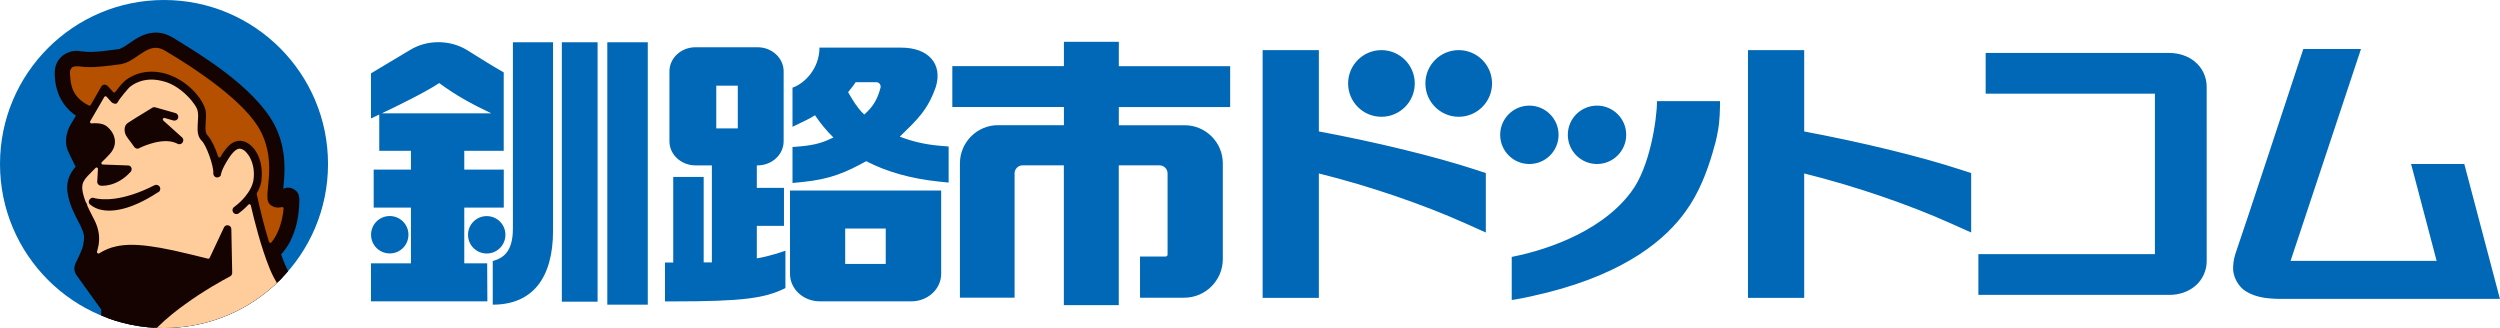 <?xml version="1.0" encoding="UTF-8"?><svg id="_レイヤー_2" xmlns="http://www.w3.org/2000/svg" xmlns:xlink="http://www.w3.org/1999/xlink" viewBox="0 0 381.07 50"><defs><style>.cls-1{fill:#002b69;}.cls-1,.cls-2,.cls-3,.cls-4,.cls-5,.cls-6,.cls-7{stroke-width:0px;}.cls-2{fill:#ffcd9b;}.cls-3{fill:none;}.cls-4{fill:#150301;}.cls-5{fill:#b45000;}.cls-8{clip-path:url(#clippath);}.cls-6{fill:#07b790;}.cls-7{fill:#0068b7;}</style><clipPath id="clippath"><circle class="cls-3" cx="25" cy="25" r="25"/></clipPath></defs><g id="design"><path class="cls-7" d="M210.57,17.8c2.81,0,5.08-2.28,5.08-5.08s-2.28-5.08-5.08-5.08-5.08,2.27-5.08,5.08,2.27,5.08,5.08,5.08ZM62.26,35.78c0-1.57-1.27-2.85-2.85-2.85s-2.85,1.27-2.85,2.85,1.27,2.85,2.85,2.85,2.85-1.27,2.85-2.85ZM85.64,45.98h5.45V6.44h-5.45v39.54ZM78.18,34.84c0,3.6-1.53,4.52-3.07,4.95v6.65c5.99,0,9.19-3.97,9.19-11.29V6.44h-6.12v28.4ZM74.19,32.94c-1.57,0-2.85,1.27-2.85,2.85s1.27,2.85,2.85,2.85,2.85-1.27,2.85-2.85-1.27-2.85-2.85-2.85ZM70.77,40.14v-8.5h6.02v-5.79h-6.02v-2.86h6.01v-11.96c-1.52-.85-3.83-2.29-5.48-3.33-1.32-.83-2.87-1.27-4.47-1.27s-3.03.41-4.31,1.18l-5.97,3.57v6.87s.49-.23,1.26-.59v5.53h4.83v2.86h-5.68v5.79h5.68v8.5h-6.09v5.79h17.74l-.03-5.79h-3.48ZM58.19,17.28c2.4-1.14,6.79-3.29,8.76-4.62,2.57,1.9,4.83,3.13,7.95,4.62h-16.72ZM92.57,46.44h6.17V6.44h-6.17v40ZM243.43,25c2.45,0,4.45-1.99,4.45-4.45s-1.99-4.45-4.45-4.45-4.45,1.99-4.45,4.45,1.99,4.45,4.45,4.45ZM367.52,25.01l.73,2.76,3.16,11.99c-5.97,0-19.43,0-22.26,0,.53-1.58,9.77-29.4,9.77-29.4l.96-2.89h-8.79l-.5,1.51s-8.87,26.95-9.67,29.17c-.26.74-.52,1.58-.53,2.6-.07,1.25.67,2.94,2.08,3.73,1.37.81,2.98,1.07,5.17,1.08,4.24,0,25.08,0,30.56,0h2.86l-5.43-20.56h-8.12ZM275.01,20.03V7.64h-8.57v37.76h8.57v-18.96c7.85,1.95,15.99,4.76,22.35,7.61l3.1,1.39v-9.06l-1.51-.49c-6.35-2.08-15.26-4.22-23.93-5.85ZM334.53,9.37c-1.1-.89-2.47-1.29-3.86-1.3h-28v6.21h25.8v24.46h-26.91s0,6.21,0,6.21h29.11c1.48,0,2.89-.46,3.96-1.38,1.08-.91,1.75-2.34,1.73-3.81V13.27c.02-1.56-.72-3.02-1.83-3.89ZM248.64,29.25c-4.97,6.69-14.51,9.2-18.21,9.91v6.57l.51-.08c1.38-.22,3.47-.7,4.87-1.05,12.3-3.1,18.18-8.28,21.1-12.34,2.07-2.82,3.32-6.2,4.13-8.96.4-1.37.57-1.93.85-3.52.25-1.38.29-3.21.29-4.36h-9.61c0,2.88-1.14,10.21-3.93,13.82ZM120.42,41.74c0,2.32,2.03,4.19,4.54,4.19h13.96c2.51,0,4.54-1.88,4.54-4.19v-12.7h-23.04v12.7ZM128.83,34.84h6.18v5.39h-6.18v-5.39ZM115.36,34.43h4.14v-5.79h-4.14v-3.43h.11c2.2,0,3.98-1.65,3.98-3.68v-10.65c0-2.03-1.78-3.68-3.98-3.68h-9.45c-2.2,0-3.98,1.65-3.98,3.68v10.65c0,2.03,1.78,3.68,3.98,3.68h2.49v14.79c-.1,0-1.15,0-1.25,0v-13.03h-4.64v13.05h-1.26v5.92h1.4c10.48,0,13.86-.48,16.96-2.03v-5.7s-2.16.81-4.36,1.17v-4.96ZM112.46,19.57h-3.28v-6.51h3.28v6.51ZM137.14,20.84c2.61-2.54,4.27-4.03,5.51-7.61,1.06-3.5-1.14-5.97-5.28-5.97h-12.46c0,3.2-2.28,5.49-4.11,6.1v5.97l1.94-.94c.42-.21.93-.46,1.49-.82.83,1.24,1.78,2.38,2.81,3.39-1.49.72-2.67,1.14-5.04,1.35l-1.2.1v5.48l1.46-.14c4.36-.43,6.69-1.49,9.78-3.18,3.11,1.62,6.84,2.67,11.09,3.11l1.47.15v-5.5l-1.2-.1c-2.25-.18-4.34-.65-6.24-1.4ZM134.2,13.43c-.44,1.67-1.09,2.81-2.46,4.03-1.23-1.07-2.46-3.42-2.46-3.42.29-.36.92-1.13,1.14-1.51h3.15c.5,0,.75.45.64.9ZM222.35,7.64c-2.81,0-5.08,2.27-5.08,5.08s2.28,5.08,5.08,5.08,5.08-2.28,5.08-5.08-2.27-5.08-5.08-5.08ZM170.54,6.37h-8.37v3.71h-17.01v6.23h17.01v2.77h-10.04c-3.2,0-5.81,2.61-5.81,5.81v20.48h8.33v-18.94c0-.68.55-1.23,1.23-1.23h6.28v21.31h8.37v-21.31h6.2c.68,0,1.24.55,1.24,1.23v12.39c0,.21-.19.28-.32.28h-3.88v6.28h6.73c3.25,0,5.89-2.64,5.89-5.89v-14.59c0-3.2-2.61-5.81-5.81-5.81h-10.04v-2.77h16.97v-6.23h-16.97v-3.71ZM237.57,20.55c0-2.45-1.99-4.45-4.45-4.45s-4.45,1.99-4.45,4.45,1.99,4.45,4.45,4.45,4.45-1.99,4.45-4.45ZM201.03,20.03V7.64h-8.57v37.76h8.57v-18.96c7.86,1.95,15.99,4.76,22.35,7.61l3.1,1.39v-9.06l-1.52-.5c-6.35-2.08-15.25-4.22-23.93-5.85Z"/><circle class="cls-7" cx="25" cy="25" r="25"/><g class="cls-8"><path class="cls-4" d="M137.4,181.21c.05-.23.06-.46.02-.71h0c-.27-1.46-2.68-13.77-10.34-25.43-3.85-5.83-7.9-9.74-11.71-13.41-1.93-1.87-3.73-3.6-5.46-5.52-4.54-5.07-9.1-11.49-12.34-25.78l2.1.41c-.08.18-.13.35-.16.49-.24,1.1.01,2.2.61,3.08.58.79,2.94,3.83,3.51,4.53.58.63,1.64,1.78,3.26,2.24.24.06.43.09.64.1h.08c1.18-.05,2.78-.33,4.05-1.46.1-.07.19-.15.28-.26.13-.09.74-.4,1.2-.54.35-.12.68-.23.93-.3.11-.03.21-.05.29-.08.01,0,.03-.01.12-.03h.05c1.81-.57,2.49-2.15,2.71-3.15.01-.04.02-.09.03-.11v-.04c.09-.33.14-.65.18-.99.08-.08.24-.22.48-.38.46-.36,1.36-.99,1.82-2.19.09-.26.17-.51.22-.74.21-.92.24-1.8.23-2.43.46-.4.83-.92.99-1.57t.01-.04c.29-1.38-.23-2.45-.72-3.01-.37-.41-1.94-2.04-3.13-3.28l-1.25-1.31c-.65-.69-1.46-1.21-2.38-1.43-.28-.07-.57-.1-.86-.1-.17,0-.62-.01-1.19-.03-1.47-.04-3.83-.1-4.7-.08-.38-.91-.82-1.76-1.32-2.55v-.07s-.05-.16-.05-.16c-.18-.48-.46-.75-.75-.91-2.7-3.55-6.31-5.02-8.88-5.62h-.02s-.03-.01-.06-.01c-.84-.2-1.59-.31-2.2-.37-1.63-11.64-7.91-16.07-10.16-17.23-1.27-8.1-4.43-18.65-13.53-22.33-.46-.18-.9-.33-1.32-.45-.41-.55-1.23-1.63-2.16-2.75l-.29-.34c-1.23-1.37-2.44-2.97-4.2-3.67l-.1-.03-.07-.02-.12-.03c-1.3-.2-2.28.32-3.14.68l-.06.03c-.73.35-1.51.77-2.36,1.28-.59-.64-1.33-1.13-2.18-1.37-.41-.1-.79-.13-1.18-.1-1.22.2-1.95.85-2.6,1.35l-.1.08c-.86.71-1.82,1.62-2.91,2.76-.22-.23-.46-.5-.73-.82-.99-1.16-2.36-2.99-3.15-4.97-.17-.41-.33-.83-.48-1.27,1.15-1.22,1.92-2.82,2.37-4.68.47-2.04.41-3.68.41-3.86-.06-.78-.45-1.27-1.17-1.54h0s-.04-.02-.13-.04c-.38-.09-.79-.06-1.16.12,0-.05,0-.1.02-.15.2-2,.62-5.72-1.31-9.53-3.13-5.96-11.8-11.04-15.04-13.06l-.46-.28c-.5-.3-1.02-.53-1.57-.66-1.96-.45-3.53.44-4.56,1.14l-.32.22c-.93.67-1.77,1.09-1.82,1.04-3.69.5-4.56.49-5.8.32-1.81-.33-3.48.79-3.86,2.4-.01.05-.01.08-.02.09v.02h-.01c-.07.33-.09.66-.07,1v.04c.04,2.63,1.18,4.91,3.23,6.26-.35.59-.63,1.07-.74,1.25-.3.48-.52,1.01-.65,1.56-.18.77-.18,1.57.08,2.33.15.41.44,1.04,1.26,2.65-.41.47-.93,1.18-1.17,2.16-.14.57-.15,1.16-.07,1.72.27,1.82.98,3.18,1.66,4.49l.37.72c.56,1.25.6,1.58.37,2.81,0,.02-.04.12-.07.26l-.05.19c-.11.37-.47,1.21-1.02,2.29l-.05.12-.07.19-.07.3-.02.22.02.3.02.12.07.23.07.17.12.21,3.79,5.27v.95c-.15-.07-.3-.13-.46-.17l-.1-.03c-.46-.11-1.1-.07-1.59.22-.84.56-1.44,1.31-1.92,2.21-.02,0-.05,0-.08-.02l-.08-.02-.16-.03c-.31-.07-1.23-.26-2.06.4l-.11.11c-.5.49-.73,1.02-.91,1.41-1.53-.19-2.87,0-3.65.14-2.47-1.38-5.3-2.44-8.43-3.17-7.09-1.66-13.67-1.28-16.04-1.07l-1.91-1.34c-4.42-7.4-12.67-14.66-16.79-18.07l16.57-2.93c.64-.12,1.22-.63,1.37-1.29.05-.21.06-.4.04-.57l-2.32-19.23,4.82.58c.68.08,1.33-.28,1.64-.76l.07-.13s.11-.21.16-.42c.11-.46.03-.94-.25-1.36l-11.49-16.9-.33-5.65c-.04-.77-.59-1.4-1.31-1.58l-7.57-1.69c-.77-.12-1.14.12-1.51.39l-.87.79-19.05-5.05h0s-.03-.01-.05-.01c-.44-.1-.9-.01-1.27.26l-.15.11-.23.23-.15.19-.15.28-11.55,30.47s-.04.1-.06.19v.03s-.01.01-.01.01c-.12.47-.01,1.06.35,1.48h.01c.29.33.41.4.88.56h.01s.01,0,.02.01c.02,0,.03.01.04.01h.02s.08.02.1.02c.04,0,.07.01.07.01h.16s.1.01.1.01h.13s1.73-.23,1.73-.23c-.2,1.22-.01,2.48.44,3.85l-.53,1.03-.08.19-.04.13-.04.16v.11s-.02.19-.02.19v.15l.02.21c.36,1.65,1.59,7.53,1.65,8.78.09,2.15,1.43,3.86,3.54,5.25.61.42,1.27.8,1.94,1.2,2.12,1.21,4.23,2.59,4.93,4.15.62,1.26,1.28,2.41,2.16,3.98,1.47,2.59,3.45,6.1,6.74,12.57,4.72,9.32,10.38,12.49,12.08,13.26,2.72,3.33,7.59,4.51,9.46,5.02.87,1.97,3.26,6.89,7.52,11.21,4.78,4.81,9.7,7.33,11.65,8.22.66,2.33,2.32,7.07,6.12,10.64.42,2.78,1.29,6.98,3.93,14.78,1.4,4.12,1.42,9.23-.1,15.71v.04c-.55,2.28-1.28,4.74-2.24,7.52-.27.79-.54,1.55-.81,2.3-1.08,3.06-2.04,5.75-2.69,8.49,0,.04-.02.08-.03.11h0s0,.03,0,.03c-1.1,4.67-1.01,8.91.34,13.34,2.56,8.38,9.38,13.03,10.88,14l.18.1.13.05.17.05h.01c.57.12,1.13-.02,1.59-.45l.07-.07c.1-.11.33-.41.4-.77h0c.08-.39.06-.78-.15-1.19-3.46-6.69-5.18-13.59-5.28-21.2.43-.04,1.01-.05,1.61.09,1.25.34,2.03.96,2.81,2.47.32.66.67,1.44,1.04,2.25.78,1.72,1.69,3.71,2.74,5.53,1.27,2.11,3.08,5,6.31,5.86.64.15,1.28.19,1.93.14,2.16-.19,3.45-1.59,4.05-2.59.99-1.65,1.47-3.55,1.99-5.44.48-1.82.98-3.58,1.7-4.92,5.1,5.39,11.44,8.14,14.81,9.33,3.2,1.14,4.91,2.39,6.44,3.66.12.1.28.25.48.44.66.65,1.82,1.75,3.76,2.21.02,0,.05,0,.07.02,1.08.25,2.28.32,3.65.24,1.32,1.33,4.18,3.9,8.35,5.73l.92.4c4.74,2.07,7.8,3.38,11.64,7.42.26,1.4,1.32,7.24,1.42,10.17.14,3.87.62,6.33.97,7.82.25,1.25,1.02,2.06,1.84,2.31.06.02.12.04.18.05,1.47.27,2.54-.68,3.11-1.39,1.55-1.93,2.63-3.93,3.1-5.91.25-1.08.32-2.16.17-3.19-.13-.84-.29-1.64-.44-2.4-.21-1.03-.4-2.02-.5-2.9,1.37,1.9,2.19,3.4,2.66,4.38,1.32,2.78,1.55,5.18,1.76,7.53.1,1.06.19,2.11.42,3.14.34,1.45,1.07,3.13,1.95,4.63,1.01,1.6,1.99,3.04,3.79,3.58.02,0,.04,0,.05,0,.02,0,.04,0,.06,0,.65.13,1.36.07,1.98-.28,1.22-.78,1.69-1.86,2.25-3,1.5-3.33,2.76-8.35,3.03-9.41.12-.5,0-1-.21-1.32-2.1-3.67-3.14-8.57-3.45-10.44-.56-2.77-.87-5.14-2.96-6.54l-.07-.04c-.68-.36-1.34-.53-1.79-.64-.33-.08-.66-.15-1.02-.21-.03-.17-.05-.33-.07-.5l-.06-.71c-.21-2.51-.67-9.21-3.3-14.25-2.64-5.04-6.68-6.77-8.92-7.28h-.04s-.01,0-.02,0h-.01c-.46-.11-.9-.19-1.3-.23-.51-.06-1.05-.16-1.59-.28-.45-.11-.9-.23-1.34-.37-.4-2.65-1.49-9.29-3.28-13.98-1.71-4.43-4.64-7.68-6.16-9.17,1.06-.03,2.71.03,4.64.48,4.28,1.02,8.04,3.42,11.26,7.3-.27,5.08.3,9.76,1.72,13.63,1.45,4.05,4.83,9.47,11.98,11.15.24.05.46.1.68.14.79.16,1.57.3,2.35.45,2.32.44,4.7.89,7.03,1.44,8.32,1.99,17.16,5.25,22.95,15.37.26.44.51.61.9.75.07.03.13.05.18.05h0c.17.05.34.06.46.06l.24-.03.18-.04.23-.07c.4-.19.77-.53.94-1.08,0-.03.02-.06.03-.1h0l.07.02ZM114.34,118.58h.01-.01.02-.05s.03,0,.03,0ZM-28.29-13.54h0c-.02.07-.07.15-.13.23.05-.07.09-.15.13-.23ZM-72.41,4.4h0c.03-.05.06-.12.15-.23-.06.07-.11.15-.15.23ZM136.05,182.07c.13.03.26.04.39.02-.15.03-.28.02-.39-.02ZM136.94,181.9c.1-.07.19-.16.27-.26-.04.09-.14.18-.27.26Z"/><path class="cls-6" d="M9.96,52.61c-.08.15-.19.38-.3.64-.21.49-.46,1.13-.68,1.75l-.18.51-.13.37c-.06.23,0,.44.15.57.04.03.18.11.24.12.12.03.22.02.34-.03.23-.1.45-.2.69-.3,2.17-.81,4.49-1.24,6.9-1.29.18,0,.36-.1.45-.26.02-.03.06-.13.06-.16.03-.11.01-.24-.03-.34-.83-1.74-1.71-3.16-2.35-3.81-.2-.22-.38-.34-.47-.39-.03-.02-.11-.05-.15-.06-.17-.04-.35,0-.48.12-.27.22-.72.84-.97,1.35-.1.2-.19.39-.28.58-.09.33.02.57.23.69.41.23.74.42.89.51l.13.07s.1.15.1.16c.01.03.01.07,0,.12-.11.21-.25.23-.32.21l-.08-.03-.22-.13c-.23-.13-.53-.31-.88-.5-.79-.42-1.45-.71-1.86-.8h-.02c-.12-.03-.32,0-.44.06-.03.02-.25.1-.34.27h0Z"/><path class="cls-2" d="M22.52,55.53h.05c.61.15,1.19.32,1.74.51.24.06.4,0,.53-.1,1.23-1.07,5.65-4.64,11.19-6.08,2.32-.59,5.54-.74,9.56-.45.17,0,.33-.06.44-.18l.49-.55s.11-.18.12-.23c.04-.18-.02-.38-.15-.51-1.3-1.27-3.68-3.9-5.02-7.16-1.34-3.3-2.37-7.44-2.87-9.62-.04-.18-.18-.34-.37-.39-.23-.05-.42.01-.55.15-.58.62-1.14,1.05-1.35,1.21-.09.07-.12.09-.15.12h-.02s-.08,0-.15,0c-.07-.02-.14-.07-.17-.11-.05-.08-.05-.16-.04-.22s.05-.12.07-.13c.29-.22.79-.6,1.35-1.19.32-.33,1.39-1.52,1.7-2.84.04-.19.07-.33.08-.47.35-2.72-1.08-4.61-1.99-4.9-.05-.03-.13-.05-.19-.06-.64-.15-1.27.26-2,1.29-.46.69-1.2,1.88-1.39,2.72-.02.08-.03.13-.04.17-.02.01-.11.13-.13.14-.06.04-.13.05-.21.04-.12-.03-.21-.14-.2-.28.11-1.19-1.15-4.66-1.94-5.28-.5-.55-.47-1.31-.45-1.97l.02-.46c.06-.85.07-1.42-.03-1.85-.12-1.14-2.72-4.12-5.44-4.78-.06-.02-.15-.04-.23-.06-2.89-.68-4.64.52-5.27,1.07-.15.05-1.63,1.9-1.85,2.37-.02.03-.07.06-.11.05-.02-.01-.1-.03-.12-.04l-.13-.06-.1-.07-.72-.81c-.07-.08-.17-.13-.27-.16-.03-.01-.14-.01-.18-.01-.18.02-.33.12-.41.27l-.38.66c-.54.93-1.2,2.08-1.76,3.04-.02.03-.05.11-.06.14-.03.14-.01.29.07.41.1.13.21.21.33.24.04.01.14.02.18.01.45-.05.91-.03,1.35.05.31.08.58.2.79.38.4.33,1.3,1.22,1.02,2.53-.09.4-.32.8-.66,1.18-.43.47-.83.86-1.19,1.21-.07.06-.12.15-.15.24-.03.14-.02.24.02.34.06.16.21.29.38.33l3.94.14c.13.03.22.11.24.16.03.07.03.12.02.17-.01.04-.03.07-.07.13-2.04,2.27-4.28,2.01-4.3,2.01-.11-.03-.24-.14-.23-.27l.11-1.93c.01-.23-.12-.43-.32-.52-.01,0-.02,0-.03-.01-.26-.06-.43-.01-.56.11-.21.21-.41.4-.56.56l-.29.29c-.56.56-1.08,1.12-1.24,1.82-.07.33-.08.63-.03.98.09.63.26,1.23.56,1.96.01.04.1.16.13.19,0,.05.06.27.08.31.22.5.49,1.02.78,1.6l.27.54c.71,1.37.89,2.71.56,4.08-.05.23-.1.4-.15.58-.05.23.03.44.19.57.04.03.17.09.23.11h0c.13.02.25,0,.37-.06.68-.41,1.27-.69,1.82-.85,2.12-.63,4.83-.69,11.78.95.87.2,1.8.43,2.81.69.26.06.51-.06.62-.28l2.18-4.64c.04-.11.17-.19.29-.16.13.03.23.13.23.26l.13,6.68c-.03.16-.1.21-.15.24-1.08.56-3.91,2.11-6.87,4.26-1.89,1.34-6.45,4.86-7.76,8.44-.05.21-.03.34.04.46.06.11.19.21.32.24.7.11,1.3.22,1.82.34h0Z"/><path class="cls-6" d="M51.33,44.64c-.8.66-1.69,1.54-2.3,2.15-.52.53-1.02,1.06-1.45,1.53l-.17.21-.16.16c-.06.06-.1.14-.12.24-.02.09-.03.2.02.32.07.17.21.29.37.33,3.04.32,5.58.76,6.83,1,.12.02.25,0,.36-.05,1.15-.64,5.33-2.64,10.89-1.8.22.03.43-.07.54-.25.01-.03.05-.12.06-.15.04-.16,0-.33-.1-.45-.34-.44-.72-.91-1.14-1.41-.69-.91-2.86-3.21-3.56-3.38-.13-.03-.21-.04-.27-.03-.16-.03-1.12.23-1.86.62-.81.38-1.87.98-3.04,1.72-1.53.96-3.72,2.47-4.02,2.74,0,0-.02,0-.04,0s-.05,0-.07,0c-.04,0-.07,0-.08-.02-.03,0-.08-.03-.11-.09-.07-.09-.06-.18-.05-.2,0-.07.05-.14.1-.17.32-.24,1.44-1.04,2.92-2.02.1-.03.18-.2.21-.35.06-.14-.03-.37-.12-.48-.03-.05-.08-.11-.15-.19-.11-.15-.69-.8-1.31-.94h-.02c-.13-.04-.26-.06-.38-.05-.4,0-1.5.71-1.8,1.07l.02-.04h0Z"/><path class="cls-5" d="M37.27,21.93h0c1.64.76,2.53,2.9,2.27,5.45-.02.16-.04.34-.09.52-.11.44-.3.9-.59,1.4-.06.19-.06.33-.04.43.54,2.52,1.21,5.09,1.86,7.24.08.2.21.32.39.37.22.04.41-.03.54-.18.93-1.1,1.39-2.49,1.62-3.46.15-.63.25-1.22.31-1.86.02-.18-.05-.34-.18-.45-.04-.04-.17-.11-.24-.12h0c-.09-.02-.17-.01-.25.01-.26.07-.55.07-.87.01-.15-.04-.32-.12-.49-.23-.38-.27-.44-.69-.42-1.31v-.23c0-.28.05-.62.08-.98l.02-.16c.04-.42.08-.86.11-1.32.13-1.9.11-4.42-1.23-7.08-2.37-4.9-11.1-10.39-14.74-12.53-.34-.2-.66-.34-.99-.42-1.17-.27-2.16.3-3,.86-.18.11-.36.24-.55.37l-.1.07c-.71.49-1.45,1-2.4,1.14-3.69.51-4.9.51-6.22.32-1.13-.04-1.36.2-1.61.72-.01.02-.08.17-.08.2-.05.21-.05.34-.04.46l.02.29v.12c.11,1.34.27,3.42,3.05,4.81.02.01.09.03.11.04.23.05.46-.05.58-.26,1.28-2.2,1.55-2.66,1.63-2.83l.12-.09.16.02.1.04.11.08.79.87c.08.08.16.13.26.16h.01s.13.02.16.01c.16-.01.3-.08.4-.21.54-.72.98-1.25,1.33-1.57.37-.33,2.37-1.98,5.67-1.2.13.03.25.06.38.1,3.27,1.01,5.36,3.68,5.8,5.25.13.58.09,1.17.04,1.74l-.02.25-.02.33c-.08,1.13.21,1.61.47,1.8.5.58,1.06,1.73,1.46,3.02.06.18.2.32.39.37.28.03.49-.07.59-.26.15-.28.31-.54.49-.78l.14-.17c.51-.69,1.15-1.35,2.1-1.31h0c-.03.17.08.33.24.37h0c.17.03.34-.07.38-.23h0Z"/><path class="cls-1" d="M102.99,94.85c-1.86-2.27-4.38-3.81-7.49-4.56-1.03-.24-1.88-.33-2.41-.37-.62-.05-.92-.03-.92-.03h-.07c-.08-.03-.21-.13-.22-.22-1.13-10.69-5.93-15.12-8.68-16.82-.78-.48-1.31-.67-1.38-.68l-.11-.06s.01-.03-.03-.17c-.54-4.18-3.05-18.18-12.44-21.67-.79-.3-1.58-.55-2.35-.73-5.32-1.25-9.64.38-11.25,1.14-.47.21-.74.37-.85.43-.1.06-.2.09-.24.08-1.27-.25-3.82-.7-6.83-1.01-2.65-.28-6.47-.53-9.65-.12-.21.02-.4.18-.45.4,0,.02,0,.11,0,.13,0,.24.17.46.41.52.76.06,1.43.16,2.03.3,0,0,.12.03.13.03,2.48.58,4.52,1.87,5.78,3.62,1.24,1.72,1.66,3.8,1.17,5.86-.19.79-.49,1.56-.92,2.3-4.05,6.85-13.38,12.52-18.03,13.42-2.3.4-5.07.22-8.25-.52-2.12-.5-4.4-1.25-6.76-2.23-4.92-2.06-7.95-6.72-7.03-10.83.02-.1.05-.19.07-.27.56-1.8,1.84-3.39,3.81-4.77.11-.09.18-.19.21-.32s.01-.27-.05-.38c-.08-.14-.2-.22-.35-.26-.11-.03-.23-.02-.34.03-2.54,1.14-4.87,3.2-6.04,4.32-1.04.99-2.68,2.77-3,3.31-.02.04-.07.05-.11.04l-.11-.03-.09-.04s-.11-.11-.13-.15v-.16l.12-.17c1.3-1.59,3.97-4.57,7.26-6.61.04-.03.08-.08.11-.12.03-.04.06-.1.09-.16l.07-.18.08-.26c.13-.41.37-1.14.65-1.93.05-.2.03-.34-.04-.46-.06-.1-.18-.22-.32-.25-1.03-.17-1.97-.12-2.58-.06-.76.08-1.15.16-1.36.24h-.16s-.06-.01-.06-.01l-.09-.04c-2.35-1.4-5.2-2.51-8.4-3.26-4.24-1-8.36-1.21-11.07-1.21s-4.63.2-4.96.25l-2.84-1.93-.18-.22c-2.87-4.97-7.93-10.13-11.66-13.58-1.56-1.43-3.19-2.86-4.86-4.24-.04-.03-.16-.09-.21-.1-.08-.02-.16-.02-.24-.01-.17.05-.31.16-.38.31-.86,2.06-3.44,7.01-9.05,8.85-.16.05-.27.16-.34.32-.05.21-.03.34.04.46,1.28,2.37,2.58,4.86,3.97,7.58,3.86,7.59,8.2,10.77,10.44,12,.52.29.98.48,1.08.5,1.9,3.08,8.53,4.72,8.6,4.73.08.02.13.03.15.03l.23.05c.3.07.5.11.56.12.11.03.19.1.21.16.32.82.89,2.13,1.8,3.77,1.1,2,2.98,4.94,5.63,7.62,2.98,3,6.02,5.05,8.06,6.23.81.48,1.63.92,2.46,1.32h.05c.22.06.35.03.47-.04.11-.08.19-.19.22-.33.01-.03.02-.14.01-.17l-.11-1.11c-.96-5.46-3.58-9.06-4.66-10.35-.31-.37-.52-.59-.59-.66-.05-.05-.16-.17-.13-.32l.06-.11c.07-.07.16-.09.26-.07l.12.08,6.46,6.34c.07.07.15.12.25.14.12.03.24.02.35-.03.15-.08.25-.21.29-.36.01-.04.02-.15.02-.18-.12-1.13-.07-2-.02-2.41.02-.1.05-.15.07-.17.08-.05.14-.09.28-.07.12.03.22.17.2.28-.02.15-.04.36-.06.74,0,.66.03,1.31.12,1.94.2,1.42.75,3.53,2.29,5.45,0,.01.09.09.1.1.83.85,1.72,1.54,2.33,1.98,1.39,1,3.63,2.33,6.41,2.98,3.5.82,7.01.4,10.44-1.23h.09s.07-.01.12,0c.05.01.12.07.14.09.06.08.05.17.04.21-.01.05-.04.1-.09.15-.36.35-1.11,1.11-1.99,2.18-1.01,1.22-2.41,3.11-3.33,5.2-.35.79-.61,1.56-.78,2.3-.29,1.23-.32,2.34-.11,3.19.14.65.55,1.18.84,1.25.67.11,1,.01,1.5-.44.53-.5.98-1.41,1.24-2.51.56-2.31,1.96-3.62,2.54-4.07.06-.04.14-.06.21-.04.12.04.21.15.21.23.08,1.06.23,1.98.47,2.83.19.7.96,3.1,2.74,4.1.07.04.12.12.13.19-.02.16-.04.19-.09.24,0,0-.62.65-2.38.9-.46.07-.96.07-1.45.08h-.13c-.48.01-.95.02-1.39.08-.82.11-1.8.35-2.24,1.27-.13.25-.24.56-.32.91-.43,1.74.09,4.24,1.14,5.6.67.93,1.49,1.59,2.18,1.75.72.15,1.18.04,1.84-.4,1.22-.88,3.43-2.65,3.66-2.88h.14c.16.05.26.19.25.25-.02.43-.04,1.1.07,1.92.06.49.33,2.18,1.25,3.21.07.08.08.17.06.24-.1.18-.17.24-.39.19-.11-.05-.23-.1-.4-.16-.2-.08-.5-.18-.86-.27l-.15-.03c-.26-.06-1.6-.34-2.58.09-1.09.46-1.77,1.3-2.07,2.56-.26,1.14-.26,3.1,1.19,6.19.64,1.1,1.34,2.03,2.13,2.85.01.02.08.08.1.09.83.56,1.72,1.05,2.18,1.28,1.29.67,3.34,1.58,5.79,2.16,2.28.54,4.49.71,6.59.51,7.7-.75,14.34-3.31,20.3-7.83.02-.02.1-.1.12-.13l.11-.14c1.46-1.23,2.42-2.77,2.86-4.65.29-1.23.34-2.53.16-3.9-.17-1.44-1.44-2.91-1.59-3.08l.02.03c-.21-.3-1.12-1.2-1.44-1.4,0-.02-.04-.13-.05-.15v-.12c.02-.07.08-.14.11-.15.15-.07.24-.11.41-.2.3-.17.58-.36.83-.58.81-.67,1.35-1.51,1.56-2.42.1-.42.13-.81.11-1.22-.09-2.38-1.89-3.84-2.66-4.35-.23-.15-.42-.26-.51-.3-.04-.03-.08-.09-.09-.19.02-.17.05-.22.07-.22,1.11-.78,1.86-1.94,2.21-3.39.65-2.73-.33-5.81-2.48-7.85-1.28-1.23-3.26-2.16-5.89-2.78-3.02-.71-6.79-1.02-11.51-.93-2.9.05-5.31.44-6.82.77-1.19.25-2.33.57-2.66.7,0,0-.01,0-.02-.01-.02-.01-.05-.01-.09-.01-.04-.01-.09-.01-.09-.01-.06-.03-.1-.07-.11-.09l-.98-2.23c-.03-.06-.03-.12-.02-.18l.06-.11c.05-.07.14-.11.22-.1h.12c2.17.12,9.89.36,18.18-.79,4.88-.67,9.52-3.17,12.56-5.16,2.74-1.79,4.7-3.49,5.42-4.14.05-.06.18-.13.31-.1.02.01.11.06.14.07.04.01.06.05.06.1-.01.36.12,2.83.15,2.94.05.98.19,2.39.35,3.22.01.13.15.29.36.38h.01c.19.04.4.01.53-.09l.1-.06c.31-.22.72-.56,1.2-.95l.13-.11.29-.24c1.45-1.17,3.04-2.35,4.91-3.12l.1-.02h.01s.05.01.09.01c.04.01.11.05.12.07.06.07.08.16.06.24-.01.03-.02.06-.05.11-.15.22-.48.72-.89,1.52-.45.88-1.06,2.26-1.42,3.8-.4,1.71-.44,3.31-.1,4.75,1.07,4.59,2.81,9.44,7.57,10.7.29.07.56-.08.66-.33.43-1.18.96-2.05,1.57-2.6.08-.05.11-.06.27-.03.04.01.12.09.14.15.19.53.42,1.11.69,1.72.44.97,1.19,2.44,2.22,3.97,1.83,2.75,5,6.32,9.67,7.74.28.09.68.19,1.16.3.47.11,1,.22,1.55.34.17.04.34-.01.46-.12.08-.06.14-.16.16-.28.01-.03.02-.12.02-.15-.07-1.38.03-2.68.31-3.86.99-4.17,3.82-6.23,5.41-7.09.15-.1.24-.22.27-.36,0-.19-.04-.37-.16-.49ZM38.45,123.06c.6.22,1.18.42,1.71.64l.25.11.13.06c.49.2.87.39,1.11.88.03.12.03.18,0,.37-.1.37-.42.56-.78.74-.35.17-.79.31-1.34.42-1.15.21-2.25.22-3.1.03h-.03c-.18-.05-.34-.11-.52-.19-.94-.52-1.44-1.66-1.91-2.75l-.11-.24-.09-.22c-.29-.75-.58-1.62-.82-2.46-.03-.1-.03-.15-.02-.2.02-.08.09-.17.19-.2h.08c.14.03.23.1.25.14-.07.8,2.62,1.96,2.75,2,.66.3,1.48.59,2.26.87ZM28.99,105.22l.1-.02h.01s.04.01.08.01c.05.01.12.06.14.09.32.58,3.05,2.1,3.25,2.2l1,.56.18.1c.95.53,1.85,1.03,2.39,1.44,0,0,.12.11.13.11.08.06.24.24.29.44,0,.02,0,.12,0,.15-.11.4-.33.58-.62.8-.37.28-.79.52-1.32.75-1.04.43-1.92.6-2.67.53l.02-.08c.04-.17-.07-.34-.23-.38h-.01c-.17-.04-.33.06-.38.23l-.02.08c-.5-.23-.76-.7-1.1-1.36-.28-.58-.53-1.33-.78-2.26-.39-1.54-.59-2.92-.61-3.07-.01-.06-.01-.1,0-.14.02-.07.09-.16.16-.18Z"/><path class="cls-4" d="M136.31,180.71c-.25-1.38-2.64-13.57-10.17-25.01-3.78-5.72-7.74-9.55-11.55-13.21-1.93-1.87-3.75-3.62-5.52-5.58-4.78-5.31-9.63-12.27-12.9-27.65-.01-.04-.01-.06,0-.1.01-.03.02-.07.05-.1.06-.05.13-.08.2-.07l3.64.71,1.41.27h0c.09.03.15.1.17.19v.08c-.02.06-.06.12-.11.14-.15.08-.29.17-.42.29-.31.28-.43.63-.49.85-.16.76,0,1.55.44,2.18.52.72,2.91,3.8,3.45,4.44.5.56,1.46,1.54,2.69,1.88.16.04.28.06.38.06,1.05-.03,2.46-.33,3.39-1.22.05-.03.09-.06.13-.11.16-.23.97-.63,1.7-.87.36-.13.71-.23.97-.31.13-.03.24-.06.31-.08.04-.01.06-.02.08-.02h.04c1.26-.38,1.76-1.53,1.96-2.37,0,0,0-.01.01-.06.08-.34.13-.68.18-1.09v-.03c.03-.21.32-.52.93-.95.45-.34,1.09-.82,1.42-1.67.07-.2.13-.41.18-.6.23-1.02.22-2.06.19-2.61v-.06c.01-.05.05-.1.1-.14.46-.29.81-.71.94-1.21v-.03c.21-.95-.16-1.65-.47-2.03-.32-.34-1.9-1.99-3.08-3.22l-1.25-1.32c-.54-.57-1.16-.95-1.83-1.11-.19-.05-.39-.07-.61-.07-.19,0-.64-.01-1.19-.03-1.49-.04-3.95-.1-4.68-.08l-.59.02h-.06c-.07-.02-.13-.07-.15-.14-.42-1.13-.95-2.18-1.57-3.13-.01,0-.04-.11-.04-.16l-.03-.14c-.06-.18-.22-.3-.34-.34-.04-.01-.07-.04-.1-.07-2.55-3.42-5.94-4.81-8.39-5.38-1.2-.28-2.2-.38-2.83-.41h-.04c-.08-.02-.16-.1-.16-.18-1.53-12.73-8.59-16.65-10.06-17.31-.06-.03-.11-.09-.12-.17-1.2-8.08-4.34-18.51-12.92-21.92-.52-.2-1.02-.36-1.52-.51-.05,0-.08-.04-.12-.08-.34-.47-1.26-1.69-2.3-2.94l-.28-.32c-1.22-1.39-2.44-2.86-3.75-3.35l-.07-.02c-.87-.14-1.61.21-2.5.6l-.09.04c-.82.39-1.78.93-2.89,1.61-.05.03-.11.04-.16.03-.05,0-.1-.04-.14-.09-.55-.81-1.26-1.37-2.08-1.59-.28-.06-.53-.08-.77-.06-.79.12-1.33.58-2.02,1.11l-.1.08c-.94.78-2.09,1.9-3.44,3.34-.04.04-.09.07-.15.07,0,0-.02,0-.05,0-.04,0-.08-.03-.11-.06-.32-.31-.83-.84-1.43-1.55-1.04-1.21-2.47-3.12-3.34-5.28-.24-.59-.48-1.22-.7-1.86-.02-.04-.02-.08,0-.12,0-.04.03-.08.07-.11,1.19-1.06,2.01-2.6,2.47-4.54.44-1.88.39-3.45.38-3.54,0-.24-.21-.49-.43-.54-.23-.06-.47.01-.61.17l-.1.11c-.17.19-.75.52-1.08.41h0c-.06-.02-.11-.03-.16-.06-.06-.02-.11-.09-.12-.15,0-.04-.02-.1-.02-.17-.03-.35.02-.88.08-1.56.2-1.99.57-5.42-1.19-8.91-2.82-5.46-11.4-10.63-14.62-12.61l-.45-.28c-.4-.25-.83-.42-1.25-.52-1.47-.34-2.69.32-3.68.98l-.31.21c-.95.67-1.76,1.19-2.36,1.24-3.62.49-4.68.51-6.05.31-1.3-.23-2.37.55-2.61,1.55-.01.05-.01.08-.01.08-.04.19-.06.43-.04.68v.1c.06,2.66,1.25,4.68,3.44,5.76.05.02.09.07.11.13.01.03.01.07,0,.11-.01.02-.01.05-.03.07-.55.95-1.04,1.78-1.21,2.06-.24.39-.42.8-.52,1.23-.14.6-.13,1.19.05,1.7.12.32.45,1.05,1.49,3.08.02.04.03.1.02.15-.01.04-.03.08-.06.1-.35.35-1.08,1.05-1.34,2.12-.1.42-.11.85-.05,1.29.24,1.61.86,2.82,1.54,4.14l.37.72c.65,1.36.76,2.19.47,3.56-.02.09-.06.2-.09.33l-.06.2c-.15.52-.53,1.37-1.09,2.49l-.07.19-.02.22.02.11.07.17,3.97,5.52s.04.09.04.14l-.04,3.17s0,.03-.01.05c-.02.07-.07.13-.14.16-.04.02-.08,0-.12,0-.05,0-.09-.04-.11-.07-.49-.63-.94-1.01-1.49-1.18-.31-.06-.56-.04-.82.1-.73.48-1.31,1.3-1.8,2.44-.04.1-.15.15-.25.12-.01,0-.03,0-.03,0-.27-.1-.54-.2-.76-.26l-.16-.03c-.31-.07-.76-.14-1.14.17-.36.36-.51.7-.7,1.11l-.09.18-.1.24-.06.16c-.04.1-.14.15-.24.13-1.83-.37-3.59-.06-4.27.09-.04,0-.06,0-.1,0-.02,0-.04,0-.05-.02-2.43-1.4-5.27-2.48-8.43-3.22-7.27-1.71-14.08-1.21-16.01-1.02h-.07s-.05-.02-.08-.04l-2.33-1.64s-.05-.04-.06-.07c-4.54-7.72-13.68-15.56-17.41-18.59,0-.01-.05-.04-.08-.07,0-.02-.03-.03-.04-.04h0l-.18-.14s-.03-.01-.04-.03l-.1-.08-.32-.26c-.07-.05-.1-.13-.08-.22h0c.02-.09.09-.16.18-.17l18.53-3.27c.24-.05.42-.21.47-.45.02-.07.02-.13.01-.2l-2.45-20.36v-.08s.03-.07.06-.1c.05-.05.11-.07.18-.06l5.98.72c.24.03.45-.09.57-.27.04-.08.06-.11.08-.18.04-.15.01-.33-.08-.47l-11.58-17.03s-.04-.08-.06-.12c-.02-.04-.01-.04-.02-.04l-.34-5.93c-.02-.27-.2-.48-.46-.54l-7.55-1.69c-.19-.05-.41.05-.52.14l-1.22,1.11c-.06.05-.13.06-.2.05h-.02l-19.54-5.14c-.12-.03-.26-.01-.36.06l-.15.11-.14.19-11.57,30.48h0c-.02.05-.01.07-.02.07-.04.17-.01.35.12.5.04.06.2.18.32.2.05.01.08.02.11.02h.1l3.3-.41h.07c.06.01.1.05.14.1.03.05.04.11.03.16-.01.03-.02.05-.03.07-.21.34-.37.65-.47.96-.02.05-.03.11-.04.13-.21,1.03-.02,2.27.5,3.74.02.04.02.08.01.12,0,.02-.01.03-.02.05l-.71,1.38-.04.13-.02.11v.15c.37,1.7,1.58,7.47,1.68,8.94.09,1.72,1.06,3.05,3.05,4.39.57.39,1.21.77,1.88,1.16,2.12,1.24,4.43,2.63,5.38,4.64.59,1.2,1.24,2.34,2.12,3.91,1.47,2.59,3.47,6.12,6.76,12.61,4.83,9.52,10.57,12.34,11.73,12.82.03.02.07.04.09.07,2.37,3.17,7.53,4.42,9.23,4.87l.2.05c.06.01.12.07.15.13.63,1.52,3.01,6.77,7.46,11.26,5.01,5.05,10.21,7.52,11.7,8.16.06.03.1.08.12.14.54,2.06,2.19,7.18,6.15,10.75.04.03.06.08.07.13.39,2.68,1.19,6.8,3.93,14.91,1.49,4.4,1.49,9.73-.07,16.33v.02c-.55,2.34-1.29,4.84-2.27,7.66-.27.79-.54,1.55-.81,2.3-1.09,3.08-2.04,5.76-2.67,8.43,0,.04-.02.05-.02.06-1.07,4.53-.97,8.5.32,12.77,2.41,7.94,9,12.48,10.41,13.37l.13.06c.18.04.4,0,.55-.16.07-.09.13-.16.16-.29.03-.12.02-.27-.05-.4-3.66-7.07-5.42-14.42-5.41-22.5v-.05c.02-.07.08-.14.16-.16.15-.04.36-.08.62-.11.52-.08,1.33-.12,2.21.09,1.58.4,2.71,1.35,3.56,3.06.34.69.69,1.47,1.06,2.29.78,1.72,1.67,3.68,2.69,5.43,1.23,2.09,2.95,4.66,5.61,5.33.5.12,1.03.16,1.57.11,1.68-.15,2.67-1.22,3.18-2.05.87-1.43,1.35-3.25,1.86-5.14.61-2.29,1.25-4.61,2.5-6.26.04-.06.1-.08.17-.08h.06s.09.04.11.07c.23.27.46.54.7.8,4.91,5.24,11.15,7.96,14.44,9.12,3.33,1.18,5.21,2.54,6.79,3.86.16.13.34.3.54.49.67.65,1.61,1.55,3.31,1.94,1.05.24,2.27.3,3.73.19.03,0,.04,0,.07,0,.04,0,.08.03.11.06,1.06,1.12,3.95,3.89,8.29,5.79l.91.4c4.8,2.09,8.15,3.54,12.2,7.88.03.03.05.07.05.1.14.73,1.37,7.26,1.49,10.61.14,3.79.6,6.16.94,7.6.21,1.02.77,1.42,1.12,1.51.89.15,1.49-.35,2.06-1.02,1.45-1.8,2.44-3.67,2.86-5.45.22-.95.28-1.89.15-2.76-.12-.79-.28-1.58-.43-2.35-.44-2.19-.83-4.21-.49-5.79h0c.02-.08.09-.14.16-.16.04,0,.07,0,.1,0,.04,0,.08.04.12.07,2.42,2.97,3.72,5.28,4.39,6.67,1.41,2.97,1.65,5.56,1.86,7.91.09,1.06.18,2.07.39,2.99.3,1.28,1,2.9,1.82,4.3.98,1.57,1.83,2.7,3.13,3.07l.09-.32h.01l-.08.33c.42.09.86.05,1.22-.16.82-.52,1.22-1.35,1.78-2.51,1.42-3.15,2.69-8.16,2.95-9.19.04-.19,0-.33-.07-.45-2.24-3.93-3.27-8.9-3.6-10.84-.54-2.8-.93-4.81-2.45-5.78-.53-.29-1.1-.44-1.52-.54-.47-.11-.98-.2-1.52-.27h-.02c-.08-.03-.13-.09-.15-.15-.12-.42-.21-.85-.24-1.28l-.06-.71c-.2-2.49-.69-9.11-3.17-13.82-2.48-4.72-6.19-6.24-8.21-6.71-.43-.1-.84-.17-1.21-.21-.56-.07-1.14-.17-1.72-.31-.59-.14-1.16-.31-1.72-.5l-.13-.05-.11-.04c-.09-.03-.14-.1-.15-.18-.31-2.13-1.44-9.42-3.3-14.29-1.89-4.9-5.45-8.38-6.51-9.35-.04-.03-.06-.09-.07-.13-.03-.3-.07-.59-.11-.86v-.09s.02-.05.04-.07c.04-.06.09-.08.15-.09.32-.04.73-.08,1.26-.1,1.13-.04,2.93,0,5.04.51,4.64,1.1,8.7,3.76,12.11,7.96.03.04.05.1.05.15-.32,5.07.24,9.75,1.63,13.54,1.4,3.86,4.52,8.87,11.18,10.44.21.05.43.09.64.13.77.15,1.55.3,2.34.45,2.32.44,4.71.89,7.08,1.45,8.41,2,17.68,5.42,23.67,15.91.06.13.24.25.37.27.07.02.13.02.21.02l.18-.04c.14-.06.29-.21.34-.41-.01-.09,0-.18-.02-.28ZM104.85,100.57c.15-.3.19-.31.66-.47.31-.08.81-.1,1.36-.12h.16c.61-.03,3.11.03,4.74.07l1.08.02c.15,0,.26.02.36.04.4.09.86.37,1.24.78l1.19,1.25c1.14,1.19,2.69,2.8,3.06,3.21.01.02.03.03.04.05.16.14.31.72.24.92-.01.02-.01.05-.02.05-.12.28-.15.39-.74.64-.09.03-.18.09-.24.17-.13.1-.19.26-.15.42.11.45.1,2-.09,2.78t-.01.03c-.03.15-.08.3-.14.46-.16.45-.56.79-1.06,1.17l-.16.12c-.41.31-.97.71-1.16,1.49-.01.06-.04.17-.05.31-.02.23-.07.52-.13.8-.18.7-.46,1.36-1.12,1.54-.23.07-.45.14-.69.22-1.01.31-2.2.63-2.96,1.39-.03.02-.06.05-.08.07-.26.43-2.15,1.01-2.45.9-.06,0-.13-.01-.27-.04-.54-.1-1.73-1.08-1.99-1.44-.5-.59-3.01-3.83-3.38-4.36-.23-.25-.39-.95-.31-1.19h0c.05-.2.09-.26.16-.33.3-.23.44-.27,1.02-.17h.01c.21.05.44.13.7.26.79.38,2.76,1.18,4.42,1.84.32.08.62-.04.75-.35q.02-.06.03-.09c.04-.16,0-.29-.03-.36-.03-.1-.16-.25-.33-.32l-.16-.07c-2.2-.88-3.61-1.46-4.15-1.73-.15-.07-.28-.11-.38-.14l-.15-.05s-.07-.04-.1-.07c-.14-.18-.46-.6-.78-1.09-.24-.31-.92-1.62-.85-1.83,0-.15.01-.24.03-.33.08-.46.8-.91,1.43-.78.02.01.07.02.1.02.85.19,3.71,1.42,3.87,1.49l2.95,1.62.11.04c.22.05.49-.02.65-.28.03-.08.04-.1.06-.16.06-.25-.04-.52-.29-.65l-3.04-1.68c-1.32-.57-2.2-.92-2.81-1.15.01.01.03.03.04.05-.02-.02-.03-.04-.05-.05h0s-.01,0-.01-.01h.01s.01.01.01.02c-.02-.02-.04-.03-.06-.04h-.03s-.01,0-.01-.01h0s-.03-.01-.04-.02c-1.16-.54-1.35-.99-1.42-1.66,0-.13-.07-.25-.18-.33-.08-.05-.11-.13-.1-.23h.01c.03-.13.15-.2.26-.17h.04s.26,0,.26,0c.49-.23,1.89-.08,1.96-.04.63.11,3.98.7,5.24.92l.28.05h.05s.03.02.05.04l1.93,1.46.16.07c.15.05.44.01.61-.22.05-.07.08-.14.1-.22.06-.23-.03-.47-.21-.61l-1.96-1.51-.08-.05-.25-.11-.12-.03c-.27-.03-.76-.12-1.61-.27-1.5-.26-3.49-.61-3.95-.69-.13-.02-.3-.05-.48-.06h-.02s-.09-.04-.12-.07c-.06-.07-.13-.17-.19-.27-.13-.2-.28-.55-.2-.86-.08.04-.08.03-.07.01ZM103.45,96.33c.05-.02.1-.03.15-.02s.1.05.13.1c.48.76.87,1.54,1.21,2.38.02.04.02.08.01.13-.02.07-.06.12-.13.15-.37.14-.91.5-1.13,1.21-.09.46-.05.88.09,1.27.01.04.01.08,0,.12-.01.02-.01.04-.02.06-.03.05-.08.09-.14.1-.92.18-1.31.81-1.38,1.19l-.03.22c-.09.53,0,1.1.25,1.63.02.03.02.09.01.14,0,.02-.01.03-.01.04-.03.06-.08.1-.12.12-.45.14-1.29.55-1.56,1.59-.05.2-.06.39-.06.58,0,.02,0,.05-.01.07-.01.06-.05.11-.07.13-.06.05-.13.07-.17.06-.62-.11-1.42-.26-2.25-.42h-.01c-.09-.02-.16-.1-.17-.19-.12-1.47-.03-2.83.25-4.04.53-2.23,1.67-4.07,3.43-5.5.69-.53,1.33-.9,1.73-1.12ZM47.5,48.91l.09-.1.05-.05h.02s.14-.15.14-.15c.02-.03.03-.06.04-.07h0c.43-.47.92-.99,1.44-1.52.6-.61,1.48-1.48,2.27-2.13,0-.04,1.18-.95,1.51-.93.02,0,.05,0,.07,0,.1,0,.19,0,.3.04.5.1,1.05.68,1.17.84.06.07.1.12.14.18.04.05.07.16.06.19h0v.02c-.02.08-.06.14-.08.15-1.29.85-2.36,1.61-2.92,2.01-.14.09-.21.26-.23.34,0,0,0,.02,0,.05-.02.11,0,.28.11.44.07.1.17.16.25.2.16.12.38.11.53-.02.27-.24,2.43-1.74,3.98-2.71,1.2-.76,2.23-1.33,3.02-1.71.75-.4,1.62-.6,1.77-.59.02,0,.1,0,.1,0,.48.05,2.62,2.23,3.42,3.28.41.49.79.96,1.13,1.4.04.05.06.12.04.18-.01.03-.02.05-.02.06-.04.07-.13.12-.22.1-5.65-.85-9.9,1.18-11.09,1.84-.04.02-.1.03-.15.02-1.26-.24-3.83-.68-6.8-.99h-.02s-.12-.06-.15-.14c0-.04-.02-.08,0-.13,0-.03.02-.07.05-.1ZM13.6,16.1s-.04-.01-.04-.01c-2.68-1.34-2.77-3.32-2.87-4.54-.01-.13-.02-.27-.03-.41-.01-.1,0-.2.03-.37v-.02c.22-.43.24-.68,1.33-.64,1.38.2,2.62.19,6.31-.31,1.06-.17,1.87-.74,2.61-1.25.2-.13.39-.27.57-.38.86-.57,1.75-1.06,2.75-.82.29.07.59.19.9.38,4.51,2.65,12.43,7.87,14.63,12.4,1.3,2.58,1.32,5.02,1.19,6.91-.03.46-.07.9-.12,1.31-.04.43-.08.82-.1,1.17v.21c-.02.59.02,1.2.57,1.59.22.14.42.22.61.27.36.07.7.06,1.02-.02.04-.01.07-.01.11,0,.03.01.06.02.09.05.05.04.08.11.07.18-.06.61-.16,1.19-.28,1.72v.02c-.03.06-.02.08-.03.07-.22.95-.68,2.28-1.55,3.33-.05.06-.13.09-.21.07h0c-.08-.02-.13-.07-.16-.15-.65-2.12-1.32-4.69-1.86-7.22,0-.04,0-.12,0-.17v-.02c.31-.54.51-1.01.63-1.49.05-.19.08-.38.09-.56.27-2.59-.64-4.93-2.46-5.77-.12-.05-.24-.09-.36-.12l-.08.33h0l.06-.33c-1.35-.26-2.18.65-2.73,1.38-.06.08-.12.15-.14.18-.19.25-.36.53-.51.82-.04.08-.13.12-.21.11-.02,0-.03-.01-.03-.01-.07-.02-.13-.07-.16-.15-.42-1.34-1-2.52-1.57-3.18-.23-.18-.4-.64-.34-1.54.01-.18.02-.35.03-.54.04-.58.09-1.22-.05-1.87-.48-1.71-2.64-4.43-6.02-5.47-.13-.04-.25-.07-.39-.1-3.42-.81-5.55.9-5.96,1.27-.25.24-.69.69-1.36,1.61-.04.05-.1.08-.16.08h-.06s-.08-.03-.11-.07l-.85-.94-.18-.12-.15-.05-.16-.02c-.08.01-.15.03-.21.06-.1.03-.19.11-.24.21-.08.16-.42.74-1.62,2.81-.05.1-.14.14-.23.12ZM17,37.74c-.59.18-1.21.47-1.89.88-.05.03-.09.04-.15.02-.04,0-.07-.03-.09-.04-.07-.05-.1-.14-.09-.23h0c.06-.19.1-.36.15-.54l-.08-.07.09.02c.35-1.47.16-2.87-.58-4.3l-.28-.54c-.29-.57-.55-1.09-.77-1.58-.01-.03-.02-.06-.02-.1,0-.12-.04-.23-.13-.31-.02-.02-.04-.05-.06-.09-.29-.71-.45-1.29-.54-1.89-.05-.32-.04-.57.02-.83v-.03h0c.14-.63.64-1.16,1.16-1.67l.29-.3c.15-.17.33-.35.54-.55.05-.05.13-.07.2-.05h.03c.09.05.14.14.13.22l-.11,1.93c-.02.31.24.57.49.61h.01c.16.03,2.49.23,4.6-2.12.06-.08.11-.16.13-.26.03-.11.02-.23-.02-.35-.06-.18-.27-.33-.43-.35h-.1s-3.84-.14-3.84-.14h-.04c-.07-.02-.13-.07-.15-.14-.02-.04-.02-.08-.01-.13.01-.04.03-.08.06-.1.37-.35.77-.74,1.21-1.23.37-.41.62-.85.73-1.32.33-1.56-.79-2.57-1.12-2.85-.26-.22-.58-.36-.93-.44-.48-.09-.96-.11-1.45-.06h-.07c-.05-.01-.1-.04-.13-.1-.03-.05-.04-.11-.03-.17,0-.02.01-.03.02-.05.56-.95,1.23-2.11,1.76-3.04l.38-.66c.04-.06.09-.1.17-.11.02-.01.05,0,.07,0,.04.01.08.04.11.06l.78.86.16.11.13.05h.06s.02.02.03.03c.2.09.44,0,.54-.2.26-.56,1.73-2.24,1.77-2.26.44-.39,2.13-1.67,4.9-1.01.1.02.22.05.31.08,2.69.65,5.1,3.6,5.21,4.55.1.4.08,1.02.02,1.75l-.02.37c-.02.72-.09,1.62.57,2.35.68.53,1.92,3.91,1.81,5.02,0,.29.19.54.46.6h0c.17.03.33,0,.45-.08.14-.06.25-.19.26-.35,0-.04,0-.09.03-.16.22-.98,1.34-2.6,1.34-2.6.73-1.02,1.25-1.27,1.66-1.16h0s.11.03.17.06c.79.25,2.09,2.06,1.77,4.56-.02.13-.04.26-.06.37,0,.02-.02.04-.02.06h0c-.26,1.12-1.12,2.19-1.62,2.7-.55.58-1.04.95-1.28,1.13-.11.06-.2.21-.22.34-.04.15,0,.32.09.47.08.11.22.21.35.24.09.02.24.03.4-.04l.09-.06s.04-.03.08-.06c.21-.16.79-.6,1.4-1.26.05-.06.13-.08.21-.06h.02c.06.03.12.09.14.17.5,2.19,1.54,6.35,2.89,9.67,1.38,3.34,3.78,5.98,5.09,7.27.05.05.07.13.06.2,0,.04-.02.07-.05.09l-.49.55s-.11.08-.18.07c-4.03-.29-7.27-.15-9.66.46-5.62,1.46-10.06,5.07-11.31,6.14-.05.05-.12.06-.19.05h-.03c-.37-.14-1-.34-1.82-.53-.52-.12-1.13-.23-1.79-.33h-.03s-.1-.06-.12-.11c-.03-.05-.04-.11-.03-.16v-.02c1.21-3.28,5.32-6.63,7.66-8.29,2.94-2.13,5.72-3.65,6.84-4.24.14-.08.26-.21.3-.39,0-.03.02-.08.02-.14l-.13-6.69c0-.29-.22-.51-.47-.56-.27-.07-.57.09-.66.33l-2.18,4.63c-.05.09-.15.14-.25.12h-.01c-1.01-.26-1.95-.49-2.81-.69-6.89-1.69-9.69-1.66-11.9-1ZM40.03,52.28c4.68,1.16,7.17,4.6,6.29,8.45-.16.69-.44,1.38-.82,2.03-3.66,6.54-13.67,12.44-17.41,13.01-2.18.38-4.84.22-7.92-.51-2.07-.49-4.3-1.22-6.62-2.19-5.05-2.06-7.28-6.76-6.55-9.76,0,0,0,0,.01-.03.02-.11.05-.21.08-.29.88-3.3,5.75-6.11,9.88-7.13.04,0,.08-.02.11-.03h.03c.79-.02,1.58.01,2.41.09.02,0,.05.02.1.03h.11s.07,0,.11,0h.04c.86.1,1.71.24,2.46.42.74.17,1.43.38,2.01.61l.22.06h.12c.15.03.29-.02.39-.14h.01c.21-.2,1.37-1.25,3.21-2.48.74-.49,1.52-.97,2.32-1.41,0,0,.13-.04.17-.03l.14-.02c3.3-1.09,6.45-1.31,9.1-.69ZM8.99,55.99c.1-.28.2-.58.31-.88.22-.62.46-1.24.67-1.74.11-.25.22-.48.3-.62,0,0,.06-.07.17-.11.1-.04.23-.05.25-.04h0c.37.08.99.35,1.8.78.52.28.94.53,1.14.64l.11.04c.21.06.49-.02.64-.27.04-.08.05-.11.07-.18.02-.1.02-.19,0-.28-.01-.05-.04-.13-.1-.21-.04-.06-.09-.12-.16-.15-.03,0-.06-.04-.11-.06-.16-.1-.49-.29-.9-.52-.09-.05-.13-.15-.11-.24,0,0,0,0,.01-.03.08-.18.17-.37.27-.57.25-.5.67-1.07.9-1.26.06-.05.13-.06.19-.05.03,0,.05,0,.06.02.08.05.23.16.4.34.59.6,1.45,1.98,2.29,3.71.02.04.02.1.01.14-.01.03-.02.05-.03.07-.04.06-.11.1-.18.1-2.44.05-4.8.49-7.02,1.32-.24.09-.47.2-.69.3-.05.02-.09.02-.14,0-.03,0-.07-.03-.1-.05-.05-.04-.08-.12-.06-.2h.01ZM-37.04-20.69s.13-.07.19-.05l5.86,1.31c.09.02.17.11.17.2l.63,10.91s0,.04-.01.06c-.01.05-.04.08-.07.11-.05.04-.11.06-.17.05l-5.48-.73h-.02c-.09-.03-.15-.11-.16-.2l-1.01-11.5v-.07s.03-.06.07-.09ZM-57.34-24.15c.05-.08.14-.11.23-.09h.02l16.15,4.29c.08.02.13.08.15.16,0,.03,0,.07,0,.1,0,.05-.04.09-.07.12l-1.93,1.76c-.09.07-.16.2-.18.3-.04.15,0,.3.06.42l2.94,5.59c.11.21.3.28.39.3s.25.03.41-.06c.15-.09.26-.22.3-.39.03-.12.02-.27-.05-.4l-2.65-5.05s-.03-.1-.02-.15c0-.04.03-.08.07-.1l2.9-2.65c.06-.05.13-.07.2-.05,0,0,0,0,.03.01.08.03.13.1.14.18l1.03,11.62c0,.26.25.49.47.53l7.12.95c.17.02.37-.04.49-.15.08-.09.14-.17.17-.3.01-.03.02-.1.02-.18l-.2-3.45v-.06c.02-.07.07-.13.14-.15.04-.02.08-.02.12-.01.05.01.1.04.13.09L-19.66,2.42s.04.11.03.17c-.01.03-.02.05-.03.07-.05.07-.12.11-.21.1L-38.43.5h-.02s-.09-.04-.13-.08l-18.75-24.32s-.05-.12-.04-.19c.01-.02.02-.04.03-.06ZM-63.23-1.01l7.42-18.44c.03-.07.09-.12.17-.13.02-.01.05,0,.08,0,.05.01.09.04.13.08L-39.31,1.42l.12.1.11.07.17.06,1.43.17h.02c.08.02.15.09.17.18l2.36,14.7s0,.06,0,.08c-.02.08-.09.15-.17.16l-20.74,3.96s-.06.01-.09,0-.06-.02-.09-.05c-.71-.59-1.47-1.1-2.24-1.49-.08-.04-.12-.12-.12-.21.04-.6.1-1.53.17-2.51,0-.11.22-3.24.35-3.81h0c.15-.78-.03-1.47-.48-2.05-.04-.05-.05-.11-.04-.17v-.02c0-.06.05-.1.09-.13l.3-.18.28-.17c.34-.22.58-.54.68-.92v-.02c.14-.63-.04-1.27-.48-1.71-.05-.06-.07-.13-.06-.2,0,0,0-.01,0-.03.02-.05.07-.14.1-.28h0c.18-.76-.19-1.71-1.14-1.96l-.08.33h0l.08-.32c-.17-.04-.36-.05-.54-.03-.31.03-.76.09-1.27.18h-.04s-.1-.05-.15-.16c0-.02,0-.06,0-.11.02-.07.06-.14.11-.17.31-.24.53-.55.61-.89.18-.9-.31-1.75-1.14-1.98-.19-.05-.37-.05-.54,0-.21.05-.49.14-.81.25-.05,0-.09,0-.13,0,0,0-.03,0-.06-.02-.05-.03-.09-.08-.1-.14l-.58-2.79s0-.07,0-.1c0-.02,0-.03.01-.05ZM-66.39,8.53h-.04c-.06-.02-.13-.09-.14-.18-.08-.44-.13-1.05-.03-1.45,0,0,0-.01.01-.03.12-.46.74-1.32,1.2-1.82.36-.41.69-.74.86-.9.02-.02.04-.04.07-.04.03-.01,2.38-.9,3.06-1.1.03,0,.07,0,.11,0,.03,0,.06.02.09.04.11.08.22.34.18.45,0,0,0,.03,0,.04-.03.07-.06.13-.19.24-.87.68-1.67,1.55-1.9,1.8-.03.04-.07.06-.12.07l-1.12.21c-.07.01-.12.02-.17.03-.02,0-.03.01-.05.01h-.04s-.01,0-.03.01c-.01,0-.02.01-.05.02h-.01s-.03.02-.03.02c-.01,0-.03.01-.05.03-.08.05-.16.13-.21.23l-1.13,2.2c-.08.09-.16.13-.26.12ZM-50.73,38.5c-.06-.02-.11-.05-.14-.11-.8-1.46-1.47-2.63-2.03-3.64-.88-1.56-1.52-2.68-2.07-3.81-1.29-2.54-3.84-3.98-5.81-5.12-.7-.4-1.35-.78-1.84-1.14-1.98-1.45-2.39-2.07-2.55-3.52-.12-1.63-1.1-6.23-1.56-8.46l-.07-.34s-.01-.07,0-.1c0-.01.01-.03.02-.05l2.64-5.12c.03-.06.09-.1.15-.11.65-.13,4.02-.76,4.99-.84h.16c.14.04.31.26.26.52h0s-.02.06-.02.06c-.07.16-.1.17-.32.26-.73.2-2.08.72-3.78,1.43-.15.06-.28.19-.33.35l-1.48,4.19s-.02.03-.02.05c-.02.07-.01.07-.02.07-.05.33.08.57.4.71.34.08.64-.08.74-.37l1.38-3.92c.02-.06.07-.1.12-.13.36-.16,2.27-.94,3.22-1.23.04-.01.07-.01.11,0,.09.02.24.13.32.27.1.15.13.38.11.44,0,.01,0,.02,0,.03,0,.04-.15.24-.17.24l-1.84,1.14c-.46.28-.8.49-.85.53-.13.08-.21.19-.26.34l-1.71,6s0,.03,0,.04h0c-.05.19,0,.36.06.43.05.1.2.24.35.28.33.08.65-.09.74-.42l1.63-5.7c0-.05.05-.1.09-.12l.21-.13.25-.16c.06-.03.11-.04.17-.03.05.01.08.03.11.07.1.09.53.73.42,1.02,0,.02,0,.04-.02.06-.11.5-.3,1.94-.6,7.1,0,.11,0,.18,0,.18-.02.33.22.58.44.63h.17s.11.01.14.02h0c.7.36,1.4.82,2.06,1.37.03.02.04.04.05.06.08.16.21.26.35.31.03.01.06.03.08.05.68.62,1.31,1.33,1.9,2.1.58.77,1.12,1.63,1.54,2.45.1.21.31.3.4.32.12.03.25.03.4-.05.13-.06.25-.2.29-.33.02-.06.07-.1.14-.13.04-.01.08-.01.11,0,.02,0,.05.02.08.04l3.31,2.42.16.07.13.03h.16l4.54-.8s.06,0,.09,0c.02.01.05.02.08.04.13.1.59.45,1.28,1.01.06.05.09.15.07.22,0,.01,0,.02,0,.03-.31.82-.89,2.1-1.84,3.49-1.85,2.71-4.31,4.56-7.14,5.4-.05.02-.07.02-.12,0ZM1.41,84.5c-.6-.43-1.49-1.12-2.29-1.94l-.07-.08c-1.48-1.85-2.03-3.9-2.22-5.29-.09-.63-.13-1.25-.11-1.88,0-.37.04-.58.05-.7.05-.3-.18-.59-.47-.65-.23-.04-.39.04-.49.11-.08.04-.18.19-.22.34-.01.02-.01.05-.01.07-.04.36-.12,1.27.02,2.49,0,.02,0,.05-.01.07-.02.06-.05.12-.11.15-.05.02-.09.03-.15.02-.04-.01-.07-.03-.1-.06l-6.53-6.39-.2-.11c-.2-.05-.4,0-.56.16-.08.06-.13.19-.15.27-.06.26.06.49.21.63.07.07.27.27.57.63,1.05,1.26,3.64,4.79,4.59,10.18l.11,1.11s0,.05-.01.07c-.01.06-.04.1-.09.13-.06.04-.11.05-.17.04-.02-.01-.03-.01-.04-.01-.8-.39-1.62-.82-2.44-1.31-2.01-1.18-5.04-3.21-7.98-6.19-2.61-2.63-4.48-5.56-5.58-7.55-.95-1.72-1.51-3.03-1.78-3.71-.06-.18-.25-.32-.42-.36-.02,0-.22-.04-.58-.13l-.26-.06c-.24-.03-6.7-1.67-8.44-4.57-.06-.1-.15-.16-.26-.19-.02,0-.45-.17-1-.47-2.18-1.19-6.47-4.31-10.31-11.86-1.41-2.77-2.71-5.26-3.98-7.6-.03-.05-.03-.1-.02-.15v-.02c.04-.07.09-.11.15-.14,5.75-1.88,8.37-6.93,9.24-9.01.03-.06.08-.11.15-.13.03-.01.07-.01.1,0s.06.02.08.04c1.67,1.38,3.3,2.81,4.85,4.23,3.72,3.44,8.77,8.59,11.64,13.55l.2.23.07.06,2.72,1.92c.1.07.22.09.34.07.26-.04,2.17-.25,4.92-.25s6.81.21,11,1.2c3.19.75,6,1.85,8.37,3.25l.15.06h.11s.18-.02.18-.02c0,0,.54-.15,1.35-.24.59-.07,1.51-.11,2.43.04h.04s.08.06.11.11c.03.04.04.11.03.16,0,0,0,.02-.01.03-.36,1-.65,1.92-.74,2.2-.04.11-.03.08-.05.14-.02.05-.05.09-.07.13v.02c-3.49,2.15-6.29,5.37-7.35,6.66-.03.04-.05.06-.08.1-.06.05-.09.17-.11.22-.02.1,0,.19,0,.26,0,.1.15.32.32.4l.12.05s.03.01.05.01c.19.09.42.02.53-.16.3-.5,1.92-2.27,2.95-3.24,1.42-1.36,3.62-3.21,5.95-4.26.05-.02.09-.02.14,0,.06,0,.11.05.14.1.03.05.03.11.02.16-.01.05-.04.1-.09.13-2.01,1.4-3.35,3.05-3.92,4.88-.03.1-.07.21-.1.35-.96,4.34,2.19,9.08,7.22,11.2,2.39.99,4.68,1.74,6.81,2.24,3.19.75,6.01.93,8.39.52,4.71-.91,14.16-6.67,18.24-13.58.44-.76.76-1.55.95-2.37h0v-.02c.5-2.14.07-4.32-1.23-6.12-1.31-1.83-3.43-3.15-5.94-3.74-.09-.02-.06,0-.08,0-.61-.15-1.33-.26-2.07-.32h-.03c-.09-.03-.17-.12-.17-.21,0-.03,0-.04,0-.06.02-.08.09-.15.18-.16,3.14-.41,6.94-.16,9.57.12,3.17.33,5.76.81,6.78,1,.15.04.34-.02.45-.09.06-.04.34-.2.85-.44,1.58-.74,5.84-2.34,11.05-1.12.78.18,1.56.43,2.31.72,8.84,3.29,11.57,16.08,12.27,21.45.06.23.08.25.2.39l.17.08s.51.17,1.28.64c2.67,1.64,7.4,5.94,8.53,16.56.01.29.31.5.47.51h.03s.12.02.12.02c0,0,.29-.02.89.03.52.03,1.35.13,2.36.36,3.05.73,5.5,2.23,7.32,4.46.04.05.06.12.05.18h-.01c-.01.06-.05.11-.11.15-1.64.88-4.55,3.03-5.57,7.3-.29,1.22-.39,2.55-.32,3.96,0,.01,0,.04-.01.06-.01.05-.03.09-.07.12-.05.04-.12.06-.19.05-.56-.12-1.09-.23-1.55-.34-.47-.11-.87-.22-1.14-.3-4.55-1.39-7.68-4.9-9.5-7.61-1.03-1.53-1.76-2.98-2.19-3.93-.19-.41-.45-1.03-.68-1.68-.05-.17-.22-.33-.39-.37-.22-.04-.35-.03-.54.11-.66.59-1.22,1.53-1.65,2.72-.04.1-.15.16-.25.13h-.02c-4.54-1.2-6.27-5.87-7.34-10.47-.32-1.38-.29-2.92.11-4.6.35-1.52.96-2.87,1.4-3.73.39-.77.72-1.27.88-1.51.03-.06.06-.12.08-.2.04-.17,0-.35-.11-.49-.06-.09-.21-.18-.31-.2-.08-.02-.15-.03-.23-.02l-.15.03c-1.92.79-3.54,1.99-4.99,3.16l-.29.24c-.53.43-.99.8-1.31,1.04l-.11.08c-.05.04-.17.06-.22.05h-.01c-.11-.05-.16-.12-.16-.14-.16-.82-.29-2.22-.36-3.23,0-.01-.15-2.42-.13-2.85.01-.18-.1-.34-.26-.41-.05-.03-.1-.06-.15-.08-.25-.07-.52.03-.63.16-.53.48-2.52,2.24-5.38,4.11-3.01,1.97-7.62,4.45-12.43,5.11-8.21,1.14-15.95.89-18.12.79h-.13c-.18-.02-.37.06-.49.21-.09.1-.1.19-.12.23-.03.13-.02.26.03.38l.97,2.2c.04.12.16.22.27.28.12.09.28.12.43.06t.02-.01h.01c.29-.12,1.38-.44,2.61-.69,1.5-.32,3.89-.71,6.75-.76,4.71-.08,8.45.22,11.43.92,2.6.61,4.53,1.54,5.75,2.7,2.07,1.96,3.01,4.95,2.39,7.53v.02c-.33,1.39-1.04,2.47-2.04,3.18-.13.06-.21.21-.24.34-.02.08,0,.15,0,.2.02.19.11.35.31.47.02.01.15.06.44.26.74.5,2.43,1.89,2.51,4.1.02.37,0,.73-.08,1.07,0,.03-.02.05-.02.06h0c-.2.83-.69,1.61-1.46,2.25-.24.2-.5.38-.78.54-.16.09-.24.13-.33.17-.16.04-.3.23-.33.4v.08c-.02.06,0,.11,0,.17,0,.13.07.26.19.34.41.26,1.34,1.3,1.35,1.31.4.45,1.37,1.73,1.51,2.91.18,1.33.12,2.6-.15,3.78-.43,1.81-1.34,3.29-2.8,4.53l-.1.14s-.04.05-.06.07c-5.92,4.49-12.49,7.03-20.13,7.77-2.06.2-4.23.03-6.46-.49-2.42-.57-4.46-1.47-5.74-2.13-.55-.29-1.38-.74-2.14-1.26-.01,0-.02-.01-.05-.04-.76-.81-1.46-1.72-2.05-2.7h0s-.01-.04-.02-.07c-1.43-3.06-1.41-4.93-1.18-5.95,0-.02.01-.02.01-.02h0c.36-1.48,1.22-2.07,1.89-2.36.81-.35,1.98-.17,2.43-.06l.09.02c.34.08.63.18.83.26.16.06.27.1.44.17.31.07.52-.01.67-.21.05-.08.08-.14.1-.22.04-.17,0-.38-.13-.53-.77-.86-1.08-2.28-1.17-3.04-.11-.83-.08-1.5-.07-1.83.03-.24-.18-.51-.38-.58l-.08-.03h-.03c-.15-.06-.32-.03-.45.09-.21.21-2.4,1.97-3.61,2.84-.6.4-.98.48-1.58.36-.57-.13-1.33-.7-2.01-1.64-.98-1.28-1.48-3.7-1.09-5.3,0,0,.01-.01.01-.03.08-.34.18-.61.3-.85.35-.75,1.18-.98,1.99-1.09.46-.06.98-.07,1.49-.08s1.01-.02,1.49-.08c1.76-.25,2.48-.9,2.58-1,.05-.06.12-.14.15-.28.02-.07.02-.14.02-.21-.02-.18-.13-.36-.29-.44-1.5-.84-2.28-2.8-2.58-3.9-.24-.83-.39-1.71-.46-2.75,0-.23-.2-.45-.38-.51l-.07-.02c-.16-.04-.34-.01-.49.1-.5.39-2.05,1.76-2.65,4.25-.25,1.07-.68,1.91-1.14,2.34-.43.38-.67.46-1.21.37-.1.01-.49-.4-.62-1.02-.19-.77-.17-1.84.1-2.99,0-.01.01-.02.01-.03h0v-.02c.17-.72.43-1.47.77-2.24.9-2.05,2.28-3.92,3.28-5.13.92-1.12,1.68-1.88,1.98-2.17.08-.09.14-.18.17-.3.04-.15.02-.32-.08-.46-.06-.09-.2-.21-.33-.23-.1-.02-.18-.02-.26-.01l-.16.04c-3.37,1.61-6.8,2.01-10.22,1.21-2.74-.61-4.95-1.92-6.32-2.9ZM60.58,120.34s0,.05-.02.07c-7.66,13.23-19.6,16.07-28.25,14.38-.2-.04-.4-.08-.59-.13-3.58-.84-6.21-2.67-7.78-4.06-.88-.79-1.54-1.52-1.93-1.99-.28-.34-.46-.58-.55-.71-.01-.03-.02-.04-.03-.08l-.11-.47s-.01-.06,0-.1c.01-.05.04-.09.09-.13s.12-.05.18-.03c.02,0,.04.01.07.03,1.08.68,3.97,2.33,7.77,3.23,2.33.55,4.63.72,6.84.51,9.2-.88,17.07-4.4,23.99-10.73.05-.05.13-.06.2-.05.03.01.06.02.08.04.03.05.06.14.04.22ZM6.88,168.94s.02.09.01.14c-.01.05-.04.1-.08.13-.05.04-.12.05-.17.04-.04,0-.07-.03-.09-.05-.44-.38-.91-.81-1.4-1.29-1.97-1.97-4.59-5.2-5.85-9.42-1.23-4.14-1.32-7.74-.29-12.19.61-2.58,1.56-5.27,2.66-8.39l.79-2.25c.99-2.86,1.74-5.4,2.3-7.77,1.07-4.54,1.43-8.47,1.09-12v-.07c.02-.08.09-.15.19-.17.02,0,.05,0,.07.01.08.02.15.09.16.18.51,3.58.46,7.11-.15,10.5-.23,1.29-.56,2.8-.91,4.39-1.99,9.05-5.05,22.89,1.67,38.21ZM28.31,150.42c-1.69,2.05-2.39,4.75-3.01,7.07-.1.37-.2.74-.29,1.08-.35,1.28-.79,2.7-1.39,3.63-.68,1.01-1.25,1.38-2.3,1.51-.41.03-.78,0-1.23-.09-1.52-.35-3.19-1.91-4.81-4.76-.96-1.67-1.81-3.53-2.63-5.33-.37-.81-.72-1.6-1.07-2.32-1.23-2.57-3.2-3.42-4.29-3.68-.01,0-.02,0-.03,0h-.04s-.08.32-.08.32h0l.08-.33c-1.2-.28-2.28-.18-2.98-.05-.04,0-.06,0-.09,0s-.06-.02-.09-.05c-.04-.04-.07-.1-.07-.17.2-6.26,1.43-11.83,2.41-16.31.35-1.58.68-3.08.92-4.4,1.55-8.81-.95-15.97-1.26-16.81-.93-2.58-2.15-6.44-2.11-10.27v-.05c.02-.09.1-.15.19-.16h.07c.08.02.14.08.16.17.49,2.27,2.78,10.06,11.76,16.37.05.04.09.1.09.17.07,1.15.49,5.15,3.29,8.98.02.03.03.05.03.07l.74,3.17s.01.04.01.04c.05,1.59.39,7.06,2.93,11.35.01,0,.01.03.02.05.41,1.41,1.96,6.28,5.09,10.55.03.05.05.12.03.18-.01.03-.03.06-.05.08ZM44.82,151.68c-.79.1-1.65.05-2.61-.18-3.35-.78-6.84-3.68-8.73-5.9-2.76-3.17-7.75-5.9-9.23-6.67-.04-.02-.06-.05-.08-.08-1.33-2.28-2-5.05-2.32-6.97-.08-.46-.13-.89-.19-1.29,0-.04-.01-.05,0-.08.01-.06.06-.12.12-.15.05-.02.09-.03.14,0,.04,0,.08.03.1.06,1.82,1.87,4.92,4.33,9.41,5.39l.42.09.21.05c8.98,1.81,22.24-1.34,30.1-15.97.03-.05.08-.09.14-.1.04-.01.07-.01.1,0,.02.01.04.02.07.03l.3.2c1.92,1.37,5.31,4.66,6.16,11.37,0,.02,0,.05-.01.08-.02.08-.08.14-.17.16-4.51.96-10.17,6.01-14.67,10.28-4.64,4.47-8.42,8.8-9.13,9.63-.02.03-.07.05-.13.06ZM87.47,190.35c.17.83.33,1.61.44,2.37.1.7.06,1.47-.12,2.29-.01.03-.01.05-.02.07h0c-.53,2.26-2.14,4.35-2.6,4.92-.21.26-.45.48-.6.56-.03.02-.15.04-.19.03h-.02c-.06,0-.15-.08-.15-.1-.06-.09-.12-.25-.17-.47-.35-1.51-.77-3.71-.91-7.37-.12-3.19-1.1-8.64-1.52-10.85-.03-.12-.03-.17-.06-.25.01-.04-.05-.12-.13-.2h0c-3.81-4.17-7.28-5.92-11.02-7.57-.09-.04-.14-.13-.13-.22l-.16-.06.16.04c.02-.08.09-.15.18-.16,1.55-.24,2.92-.76,4.05-1.55.05-.04.11-.05.17-.03.02,0,.05.02.08.04,4.96,3.53,9.18,7.26,12.52,11.05.05.05.06.12.05.19,0,.02-.01.03-.01.04-.13.31-.23.6-.29.88-.44,2.06.03,4.26.45,6.35ZM92.33,165.24v-.05c.02-.08.08-.15.18-.16.03,0,.06,0,.09,0,.06,0,.12.06.14.12,1.93,4.36,2.4,10.33,2.56,12.59l.03.45c.18,2.03,1.08,3.76,2.57,4.85,1.25.99,1.18,1.67,1.2,2.19-.02.29.26.57.48.59h.11c.26,0,.52-.18.58-.46.01-.04.01-.07.02-.1.03-.35.03-1.96-1.7-3.19-.29-.22-.57-.48-.85-.82-.05-.06-.06-.12-.05-.19.01-.02.01-.04.02-.06.05-.08.14-.12.23-.1l.29.06c.48.11.96.29,1.06.36l.07.03c.82.18,1.68,3.22,1.89,4.95.42,2.41,1.44,7.01,3.6,10.97.03.05.04.11.02.16h0c-.19.77-.71,2.78-1.39,4.9-.49,1.54-.97,2.82-1.4,3.75.01.06-.87,1.84-1.3,1.98-.01,0-.03,0-.04.02-.12.05-.16.06-.41,0-.51-.07-1.69-1.35-2.31-2.49-.77-1.28-1.46-2.91-1.69-3.97-.19-.75-.26-1.65-.36-2.71-.2-2.29-.45-5.2-1.99-8.43-1.29-2.7-4.58-8.15-12.29-14.78-.07-.06-.09-.14-.08-.22h.01c.03-.1.1-.16.19-.17,1.58-.1,3-.45,4.25-1.06l.3-.14c1.9-.92,4.73-2.29,5.62-6.12v-.04c.24-.84.34-1.74.35-2.72ZM71.65,135.13c1.24,1.46,2.93,3.79,3.98,6.57,1.08,2.81,1.92,6.62,2.43,9.3.57,2.97.86,5.19.86,5.2.04.23.16.38.36.47.2.08,1.19.49,2.59.81.61.14,1.23.26,1.86.33.33.04.7.1,1.09.19,1.64.39,4.02,1.4,6.06,4.01.02.03.04.06.04.1.32,2.23.29,4.09-.06,5.56-.81,3.3-2.86,4.29-4.86,5.29l-.44.22c-1.34.67-2.85.88-3.87.94-.9.05-1.54,0-1.79-.02-.01,0-.02,0-.05,0-.05,0-.1-.04-.11-.04-1.91-1.54-3.98-3.07-6.14-4.54l-.09-.04-.22-.09-.09-.02c-1.53-.2-3.03-.47-4.49-.81-10.66-2.51-17-8.38-19.01-11.37-1.52-2.24-2.9-3.98-3.59-4.83-.04-.06-.06-.13-.04-.19,0-.03.02-.06.05-.09,1.29-1.48,4.74-5.34,8.8-9.25,2.24-2.22,10.17-9.52,14.41-10.03h.08s.07.03.1.06c.37.37,1.18,1.14,2.14,2.28ZM88.88,136.99c-.02.07-.07.13-.15.16-.03,0-.07,0-.11,0s-.08-.03-.11-.07c-4.17-4.6-8.65-6.43-11.68-7.14h-.03c-3.09-.73-5.58-.59-6.8-.43h-.08c-.08-.02-.15-.09-.16-.17-1.58-7.3-6.22-10.25-7.17-10.78-.05-.02-.08-.06-.09-.1l-.15-.37c-.02-.05-.02-.09,0-.13,0-.01,0-.03.02-.05.48-.83.84-1.8,1.11-2.95.74-3.18.5-6.61.4-7.61v-.07s.03-.07.05-.1c3.38-3.56,5.18-8.29,5.97-10.8.02-.08.08-.13.16-.15.03-.01.07-.01.09,0,.04.01.08.03.11.07,1.42,1.66,3.72,3.82,6.74,4.56,1,.24,2.01.28,3,.13h.08c.06.01.11.05.14.1.78,1.38,2.48,3.91,5.37,5.38.05.02.07.05.09.09,3.67,6.54,4.94,17.51,3.32,29.23-.04.29-.07.57-.1.85l-.03.31.02.04ZM133.99,176.79s-.1.02-.14,0c-.04,0-.09-.04-.12-.08-6.23-8.14-14.96-11.03-21.81-12.64l-.1-.02h0c-2.43-.57-4.84-1.03-7.16-1.47-.77-.14-1.54-.29-2.31-.44-.2-.04-.39-.08-.58-.13-4.91-1.18-8.35-4.39-10.33-9.69-1.63-4.41-2.08-10.23-1.24-16.36,1.5-11.08.56-21.39-2.65-28.36-.02-.05-.03-.1-.02-.14.01-.03.02-.05.04-.08.06-.07.14-.1.22-.08.11.02.2.05.31.06l4.41.86,2.19.43h.01c.08.02.15.08.16.17,3.29,16.06,8.59,23.63,13.32,28.86,1.83,2.02,3.68,3.8,5.62,5.67,3.79,3.66,7.67,7.41,11.34,12.98,4.02,6.09,6.53,12.46,7.93,16.73.38,1.16.73,2.32,1.04,3.45,0,.03,0,.08,0,.11-.03.07-.07.13-.13.16ZM-55.29,12.21c.07.28.27.42.45.46h.07s.07.01.07.01h.1s9.46-1.76,9.46-1.76c.15-.03.3-.11.39-.26.03-.06.06-.1.08-.19.02-.08.02-.16,0-.23l-2.7-14.04c-.03-.24-.29-.44-.46-.46-.05-.01-.09-.01-.11-.02h-.12l-9.57,1.81c-.14.02-.3.12-.38.25-.06.08-.08.16-.09.2-.02.09-.02.18,0,.25l2.8,13.98ZM-56.74-1.35s.09-.09.14-.1l7.97-1.51s.06,0,.09,0c.08.02.15.08.16.17l2.39,12.44s0,.06,0,.09c0,.03,0,.06-.02.08-.03.05-.08.08-.14.09l-7.88,1.45s-.07.01-.09,0c-.08-.02-.15-.09-.16-.17l-2.49-12.38s0-.06,0-.09c0-.03.01-.05.03-.07ZM23.95,28.19c-.09-.02-.25-.04-.41.05-5,2.55-8.04,2.21-9.06,1.98-.1-.02-.12-.03-.21-.06-.33-.1-.67.21-.72.45l-.02.14v.05c0,.12.05.24.14.32,0,0,.01.01.03.03.51.42,1.06.68,1.66.83l.1-.41-.08.41c1.64.35,4.41.11,8.58-2.59l.12-.07s.02-.01.03-.01c.11-.04.19-.12.23-.22.03-.05.06-.11.07-.18.04-.16.01-.32-.07-.45-.13-.19-.3-.25-.39-.27ZM27.76,20.95l-2.86-2.57c-.07-.06-.1-.16-.08-.23,0-.01.01-.03.02-.05.06-.1.15-.14.23-.12h.02s1.34.39,1.34.39c.33.07.64-.1.73-.41v-.02h0c.07-.3-.1-.62-.43-.71l-3.06-.87c-.08-.02-.12-.02-.16-.02h-.04c-.09,0-.18.03-.25.08-.03.02-.11.07-.23.14-2.02,1.23-3.18,1.95-3.52,2.19-.23.17-.37.38-.44.65-.12.6.05,1.17.45,1.67.13.16.38.49.59.78.1.15.2.28.27.38.04.05.07.09.09.12.01.01.01.02.02.03h0c.13.18.27.23.36.26.06.01.1.01.12.02h.01c.09.01.18-.02.27-.07,0-.01.76-.39,1.72-.68.74-.24,2.17-.57,3.34-.29.29.07.54.16.83.31l.1.04c.23.05.48-.04.62-.23.05-.09.08-.14.09-.21.08-.21,0-.44-.15-.58ZM29.14,108.71c.25.95.51,1.71.8,2.33.34.67.67,1.29,1.4,1.56l.2.05.11-.41-.09.41c.92.2,1.96.01,3.18-.5.52-.23.97-.48,1.38-.79.3-.24.59-.47.72-.9,0-.05.02-.09.02-.12.03-.09.03-.18,0-.27-.08-.28-.27-.52-.42-.62-.02-.02-.04-.04-.06-.05h-.02s-.04-.04-.04-.04c-.59-.46-1.57-.99-2.61-1.57l-1.02-.57c-.44-.22-2.87-1.65-3.12-2.09-.07-.1-.22-.21-.33-.22-.09-.02-.15-.02-.22-.02l-.15.03c-.18.06-.33.24-.36.42-.03.09-.02.18-.01.27.09.47.3,1.75.64,3.1ZM25.22,57.32s-.04,0-.06,0c-.13-.02-.26.02-.35.11-.02.02-.04.03-.08.04-.39.12-.72.19-.97.23-.97.16-1.92.15-2.86.13-1.48-.02-3.09-.05-4.98.64-1.76.67-3.04,1.92-3.44,3.48-.01,0-.01.02-.01.03-.01.03,0,.03-.01.03-.3,1.27.08,2.62,1,3.76,1.44,1.8,3.97,3.22,6.81,3.9l.08-.33h0l-.08.33c1.85.44,3.69.5,5.45.19,4.69-.89,9.98-4.09,12.47-7.58.36-.51.61-1.07.75-1.64.62-2.74-1.52-4.92-3.88-5.47-.64-.15-1.31-.2-1.99-.14-2.5.22-4.65,1.05-6.36,1.71-.52.23-1.03.42-1.49.58ZM33.18,56.24c.57-.05,1.11,0,1.63.11h0c2.18.54,3.4,2.29,2.99,4.04-.1.42-.29.83-.56,1.23-2.08,3.06-7.54,6.38-11.7,7.1-1.58.28-3.3.22-5.01-.18-2.49-.58-5-2.03-6.12-3.48-.75-.97-.97-1.83-.77-2.77v-.02c.26-1.1,1.25-2.12,2.7-2.67,1.55-.6,2.88-.58,4.39-.57.97,0,2.01.02,3.19-.15,1.12-.19,2.26-.63,3.45-1.09,1.71-.65,3.63-1.38,5.8-1.55ZM33.76,120.19l-.02-.08c-.06-.18-.28-.32-.41-.34-.05-.02-.11-.02-.18-.03h-.11c-.21.06-.38.25-.42.44-.03.12-.02.22,0,.32,0,0,.32,1.22.84,2.54l.09.22c.52,1.2,1.04,2.53,2.18,3.16.19.09.37.15.57.2,0,0,.02.01.04.01.91.21,2.07.19,3.24-.03.57-.11,1.04-.26,1.42-.44.39-.2.81-.44.96-.97.04-.22.04-.33,0-.48l-.03-.09c-.29-.6-.76-.83-1.26-1.04-.14-.07-.29-.13-.38-.17-.55-.22-1.13-.43-1.73-.65-.77-.28-1.58-.57-2.29-.87-.26-.03-2.57-1.21-2.53-1.7Z"/></g></g></svg>